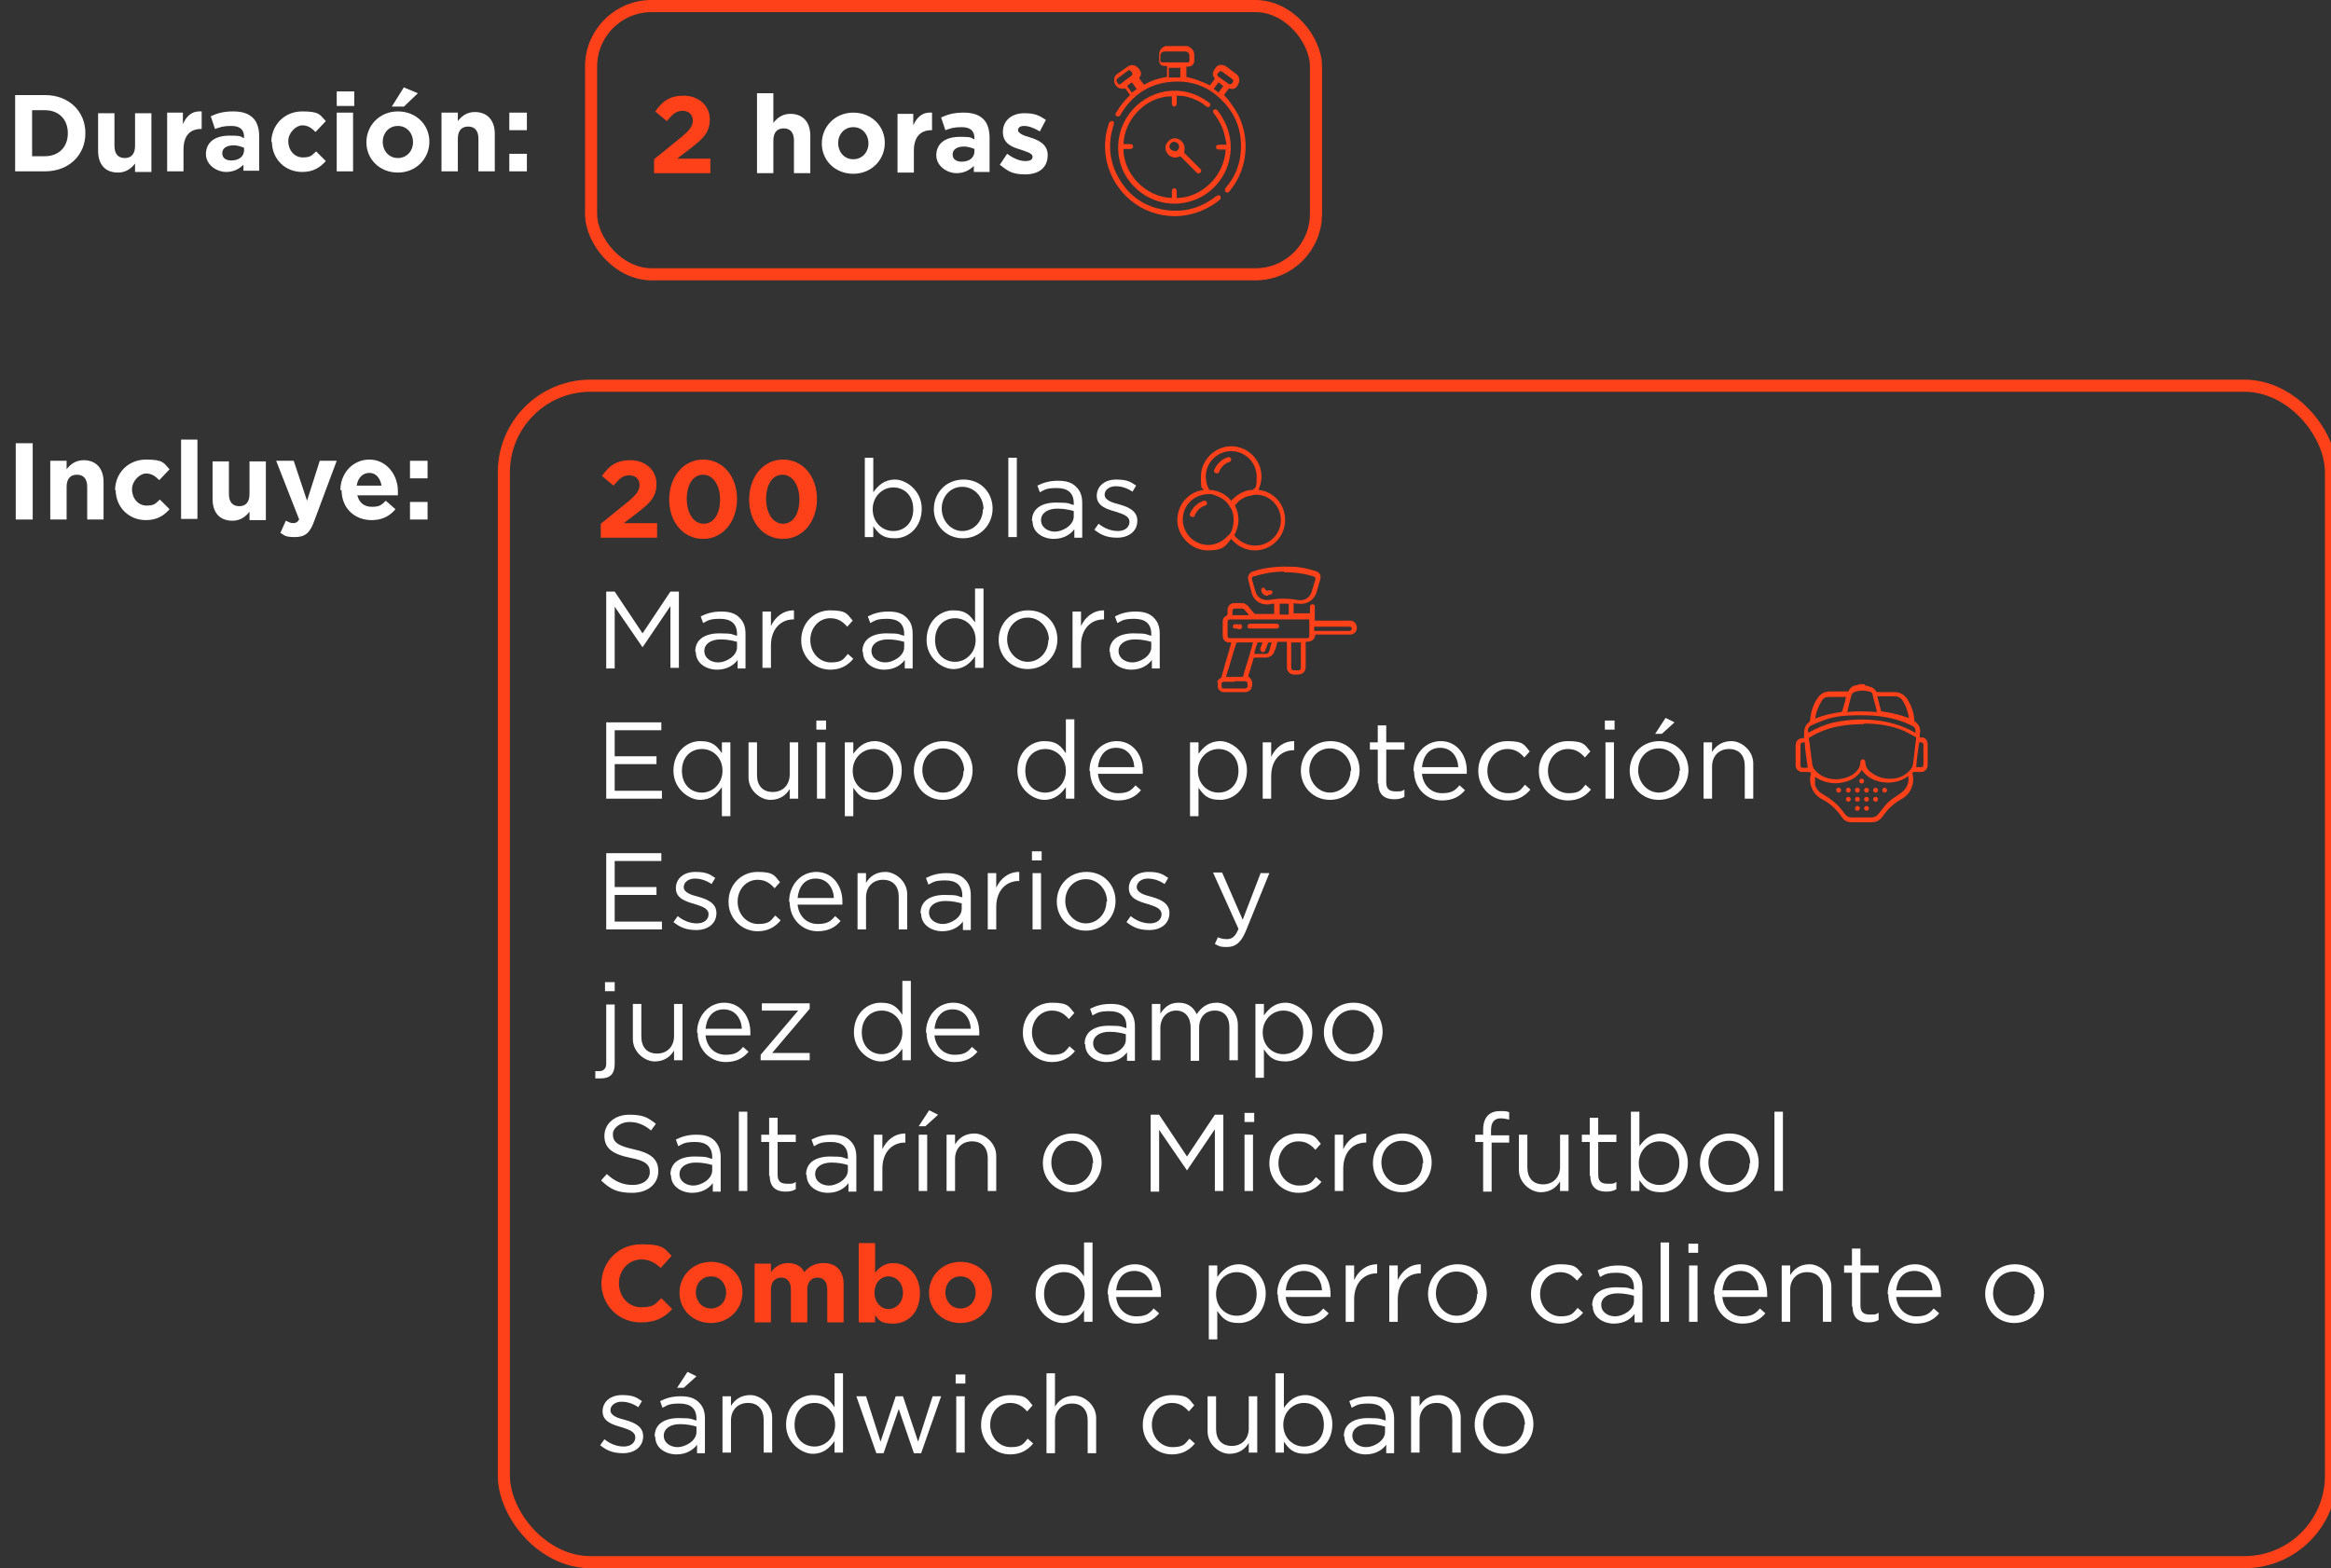 <svg xmlns="http://www.w3.org/2000/svg" id="Capa_1" viewBox="0 0 384.9 259"><rect x="0" y="0" width="384.9" height="259" fill="#333333" stroke="none"/><defs><style>      .st0 {        fill: #fe4119;      }      .st1 {        fill: #fff;      }      .st2 {        fill: none;        stroke: #fe4119;        stroke-miterlimit: 10;        stroke-width: 2px;      }    </style></defs><g><path class="st0" d="M99.2,86.5l4.2-3.4c1.6-1.3,2.2-2,2.2-3s-.7-1.6-1.7-1.6-1.6.5-2.6,1.7l-1.9-1.6c1.2-1.7,2.4-2.6,4.7-2.6s4.3,1.5,4.3,3.9h0c0,2.2-1.1,3.2-3.3,4.9l-2.1,1.6h5.5v2.4h-9.3v-2.2Z"></path><path class="st0" d="M110.5,82.5h0c0-3.7,2.3-6.6,5.6-6.6s5.6,2.8,5.6,6.5h0c0,3.7-2.3,6.6-5.6,6.6s-5.6-2.8-5.6-6.5ZM118.9,82.5h0c0-2.3-1.1-4.1-2.8-4.1s-2.7,1.7-2.7,4h0c0,2.3,1.1,4.1,2.8,4.1s2.7-1.7,2.7-4Z"></path><path class="st0" d="M123.7,82.5h0c0-3.7,2.3-6.6,5.6-6.6s5.6,2.8,5.6,6.5h0c0,3.7-2.3,6.6-5.6,6.6s-5.6-2.8-5.6-6.5ZM132,82.5h0c0-2.3-1.1-4.1-2.8-4.1s-2.7,1.7-2.7,4h0c0,2.3,1.1,4.1,2.8,4.1s2.7-1.7,2.7-4Z"></path><path class="st1" d="M144.2,86.9v1.8h-1.4v-13.1h1.4v5.7c.8-1.1,1.8-2.1,3.6-2.1s4.4,1.8,4.4,4.8h0c0,3.1-2.2,4.9-4.4,4.9s-2.8-.9-3.6-2ZM150.8,84.1h0c0-2.3-1.5-3.6-3.3-3.6s-3.4,1.5-3.4,3.6h0c0,2.2,1.6,3.6,3.4,3.6s3.3-1.3,3.3-3.6Z"></path><path class="st1" d="M154.2,84.1h0c0-2.7,2-4.9,4.9-4.9s4.8,2.2,4.8,4.8h0c0,2.7-2.1,4.9-4.9,4.9s-4.8-2.2-4.8-4.8ZM162.4,84.1h0c0-2-1.5-3.7-3.5-3.7s-3.4,1.6-3.4,3.6h0c0,2,1.5,3.7,3.4,3.7s3.4-1.6,3.4-3.6Z"></path><path class="st1" d="M166.5,75.6h1.4v13.1h-1.4v-13.1Z"></path><path class="st1" d="M170.4,86h0c0-2,1.6-3,4-3s2,.2,2.9.4v-.3c0-1.7-1-2.5-2.8-2.5s-2,.3-2.8.7l-.4-1.1c1-.5,2-.8,3.4-.8s2.3.3,3,1,1,1.5,1,2.7v5.7h-1.3v-1.4c-.6.8-1.7,1.6-3.4,1.6s-3.5-1-3.5-2.9ZM177.3,85.3v-.9c-.7-.2-1.6-.4-2.7-.4-1.7,0-2.7.8-2.7,1.9h0c0,1.2,1.1,1.9,2.3,1.9s3.1-1,3.1-2.5Z"></path><path class="st1" d="M180.7,87.5l.7-1c1,.8,2.1,1.2,3.2,1.2s1.9-.6,1.9-1.5h0c0-1-1.1-1.3-2.3-1.7-1.4-.4-3.1-.9-3.1-2.6h0c0-1.6,1.3-2.7,3.2-2.7s2.4.4,3.3,1l-.6,1c-.9-.6-1.8-.9-2.8-.9s-1.8.6-1.8,1.4h0c0,.9,1.2,1.3,2.4,1.6,1.4.4,3,1,3,2.7h0c0,1.8-1.5,2.8-3.3,2.8s-2.8-.5-3.9-1.4Z"></path><path class="st1" d="M100.1,97.7h1.4l4.6,6.9,4.6-6.9h1.4v12.6h-1.4v-10.2l-4.6,6.8h0l-4.6-6.7v10.2h-1.4v-12.6Z"></path><path class="st1" d="M114.8,107.6h0c0-2,1.6-3,4-3s2,.2,2.9.4v-.3c0-1.7-1-2.5-2.8-2.5s-2,.3-2.8.7l-.4-1.1c1-.5,2-.8,3.4-.8s2.3.3,3,1,1,1.5,1,2.7v5.7h-1.3v-1.4c-.6.8-1.7,1.6-3.4,1.6s-3.5-1-3.5-2.9ZM121.7,106.9v-.9c-.7-.2-1.6-.4-2.7-.4-1.7,0-2.7.8-2.7,1.9h0c0,1.2,1.1,1.9,2.3,1.9s3.1-1,3.1-2.5Z"></path><path class="st1" d="M125.9,101h1.4v2.4c.7-1.5,2-2.6,3.8-2.6v1.5h-.1c-2,0-3.7,1.5-3.7,4.3v3.7h-1.4v-9.3Z"></path><path class="st1" d="M132.3,105.7h0c0-2.7,2-4.9,4.8-4.9s2.8.7,3.7,1.7l-.9,1c-.7-.8-1.5-1.4-2.8-1.4-1.9,0-3.3,1.6-3.3,3.6h0c0,2.1,1.5,3.7,3.4,3.7s2.1-.6,2.8-1.4l.9.8c-.9,1.1-2.1,1.8-3.8,1.8-2.7,0-4.8-2.2-4.8-4.8Z"></path><path class="st1" d="M142.4,107.6h0c0-2,1.6-3,4-3s2,.2,2.9.4v-.3c0-1.7-1-2.5-2.8-2.5s-2,.3-2.8.7l-.4-1.1c1-.5,2-.8,3.4-.8s2.3.3,3,1,1,1.5,1,2.7v5.7h-1.3v-1.4c-.6.8-1.7,1.6-3.4,1.6s-3.5-1-3.5-2.9ZM149.3,106.9v-.9c-.7-.2-1.6-.4-2.7-.4-1.7,0-2.7.8-2.7,1.9h0c0,1.2,1.1,1.9,2.3,1.9s3.1-1,3.1-2.5Z"></path><path class="st1" d="M153,105.7h0c0-3.1,2.2-4.9,4.4-4.9s2.8.9,3.6,2v-5.6h1.4v13.1h-1.4v-1.9c-.8,1.1-1.8,2.1-3.6,2.1s-4.4-1.8-4.4-4.8ZM161.1,105.7h0c0-2.2-1.6-3.6-3.4-3.6s-3.3,1.3-3.3,3.6h0c0,2.3,1.5,3.6,3.3,3.6s3.4-1.5,3.4-3.6Z"></path><path class="st1" d="M164.9,105.7h0c0-2.7,2-4.9,4.9-4.9s4.8,2.2,4.8,4.8h0c0,2.7-2.1,4.9-4.9,4.9s-4.8-2.2-4.8-4.8ZM173.2,105.7h0c0-2-1.5-3.7-3.5-3.7s-3.4,1.6-3.4,3.6h0c0,2,1.5,3.7,3.4,3.7s3.4-1.6,3.4-3.6Z"></path><path class="st1" d="M177.1,101h1.4v2.4c.7-1.5,2-2.6,3.8-2.6v1.5h-.1c-2,0-3.7,1.5-3.7,4.3v3.7h-1.4v-9.3Z"></path><path class="st1" d="M183.2,107.6h0c0-2,1.6-3,4-3s2,.2,2.9.4v-.3c0-1.7-1-2.5-2.8-2.5s-2,.3-2.8.7l-.4-1.1c1-.5,2-.8,3.4-.8s2.3.3,3,1,1,1.5,1,2.7v5.7h-1.3v-1.4c-.6.8-1.7,1.6-3.4,1.6s-3.5-1-3.5-2.9ZM190.1,106.9v-.9c-.7-.2-1.6-.4-2.7-.4-1.7,0-2.7.8-2.7,1.9h0c0,1.2,1.1,1.9,2.3,1.9s3.1-1,3.1-2.5Z"></path><path class="st1" d="M100.1,119.3h9.1v1.3h-7.7v4.3h6.9v1.3h-6.9v4.4h7.8v1.3h-9.2v-12.6Z"></path><path class="st1" d="M119.2,130c-.8,1.1-1.8,2.1-3.6,2.1s-4.4-1.8-4.4-4.8h0c0-3.1,2.2-4.9,4.4-4.9s2.8.9,3.6,2v-1.8h1.4v12.2h-1.4v-4.8ZM119.3,127.3h0c0-2.2-1.6-3.6-3.4-3.6s-3.3,1.3-3.3,3.6h0c0,2.3,1.5,3.6,3.3,3.6s3.4-1.5,3.4-3.6Z"></path><path class="st1" d="M123.6,128.4v-5.8h1.4v5.4c0,1.7.9,2.8,2.6,2.8s2.8-1.2,2.8-2.9v-5.3h1.4v9.3h-1.4v-1.6c-.6,1-1.6,1.8-3.2,1.8s-3.6-1.5-3.6-3.7Z"></path><path class="st1" d="M134.8,119h1.6v1.5h-1.6v-1.5ZM134.9,122.6h1.4v9.3h-1.4v-9.3Z"></path><path class="st1" d="M139.5,122.6h1.4v1.9c.8-1.1,1.8-2.1,3.6-2.1s4.4,1.8,4.4,4.8h0c0,3.1-2.2,4.9-4.4,4.9s-2.8-.9-3.6-2v4.7h-1.4v-12.2ZM147.5,127.3h0c0-2.3-1.5-3.6-3.3-3.6s-3.4,1.5-3.4,3.6h0c0,2.2,1.6,3.6,3.4,3.6s3.3-1.3,3.3-3.6Z"></path><path class="st1" d="M150.9,127.3h0c0-2.7,2-4.9,4.9-4.9s4.8,2.2,4.8,4.8h0c0,2.7-2.1,4.9-4.9,4.9s-4.8-2.2-4.8-4.8ZM159.2,127.3h0c0-2-1.5-3.7-3.5-3.7s-3.4,1.6-3.4,3.6h0c0,2,1.5,3.7,3.4,3.7s3.4-1.6,3.4-3.6Z"></path><path class="st1" d="M168,127.3h0c0-3.1,2.2-4.9,4.4-4.9s2.8.9,3.6,2v-5.6h1.4v13.1h-1.4v-1.9c-.8,1.1-1.8,2.1-3.6,2.1s-4.4-1.8-4.4-4.8ZM176,127.3h0c0-2.2-1.6-3.6-3.4-3.6s-3.3,1.3-3.3,3.6h0c0,2.3,1.5,3.6,3.3,3.6s3.4-1.5,3.4-3.6Z"></path><path class="st1" d="M179.9,127.3h0c0-2.7,1.9-4.9,4.5-4.9s4.3,2.2,4.3,4.9,0,.3,0,.5h-7.4c.2,2,1.6,3.2,3.3,3.2s2.2-.5,2.9-1.3l.9.8c-.9,1.1-2.1,1.7-3.8,1.7-2.5,0-4.6-2-4.6-4.8ZM187.3,126.7c-.1-1.7-1.1-3.2-3-3.2s-2.8,1.4-3,3.2h6Z"></path><path class="st1" d="M196.5,122.6h1.4v1.9c.8-1.1,1.8-2.1,3.6-2.1s4.4,1.8,4.4,4.8h0c0,3.1-2.2,4.9-4.4,4.9s-2.8-.9-3.6-2v4.7h-1.4v-12.2ZM204.5,127.3h0c0-2.3-1.5-3.6-3.3-3.6s-3.4,1.5-3.4,3.6h0c0,2.2,1.6,3.6,3.4,3.6s3.3-1.3,3.3-3.6Z"></path><path class="st1" d="M208.5,122.6h1.4v2.4c.7-1.5,2-2.6,3.8-2.6v1.5h-.1c-2,0-3.7,1.5-3.7,4.3v3.7h-1.4v-9.3Z"></path><path class="st1" d="M214.8,127.3h0c0-2.7,2-4.9,4.9-4.9s4.8,2.2,4.8,4.8h0c0,2.7-2.1,4.9-4.9,4.9s-4.8-2.2-4.8-4.8ZM223.1,127.3h0c0-2-1.5-3.7-3.5-3.7s-3.4,1.6-3.4,3.6h0c0,2,1.5,3.7,3.4,3.7s3.4-1.6,3.4-3.6Z"></path><path class="st1" d="M227.5,129.4v-5.6h-1.3v-1.2h1.3v-2.8h1.4v2.8h3v1.2h-3v5.4c0,1.2.6,1.5,1.6,1.5s.9,0,1.4-.3v1.2c-.5.3-1,.4-1.7.4-1.5,0-2.6-.7-2.6-2.6Z"></path><path class="st1" d="M233.4,127.3h0c0-2.7,1.9-4.9,4.5-4.9s4.3,2.2,4.3,4.9,0,.3,0,.5h-7.4c.2,2,1.6,3.2,3.3,3.2s2.2-.5,2.9-1.3l.9.8c-.9,1.1-2.1,1.7-3.8,1.7-2.5,0-4.6-2-4.6-4.8ZM240.8,126.7c-.1-1.7-1.1-3.2-3-3.2s-2.8,1.4-3,3.2h6Z"></path><path class="st1" d="M244.1,127.3h0c0-2.7,2-4.9,4.8-4.9s2.8.7,3.7,1.7l-.9,1c-.7-.8-1.5-1.4-2.8-1.4-1.9,0-3.3,1.6-3.3,3.6h0c0,2.1,1.5,3.7,3.4,3.7s2.1-.6,2.8-1.4l.9.8c-.9,1.1-2.1,1.8-3.8,1.8-2.7,0-4.8-2.2-4.8-4.8Z"></path><path class="st1" d="M254.1,127.3h0c0-2.7,2-4.9,4.8-4.9s2.8.7,3.7,1.7l-.9,1c-.7-.8-1.5-1.4-2.8-1.4-1.9,0-3.3,1.6-3.3,3.6h0c0,2.1,1.5,3.7,3.4,3.7s2.1-.6,2.8-1.4l.9.8c-.9,1.1-2.1,1.8-3.8,1.8-2.7,0-4.8-2.2-4.8-4.8Z"></path><path class="st1" d="M265,119h1.6v1.5h-1.6v-1.5ZM265.1,122.6h1.4v9.3h-1.4v-9.3Z"></path><path class="st1" d="M269.1,127.3h0c0-2.7,2-4.9,4.9-4.9s4.8,2.2,4.8,4.8h0c0,2.7-2.1,4.9-4.9,4.9s-4.8-2.2-4.8-4.8ZM277.4,127.3h0c0-2-1.5-3.7-3.5-3.7s-3.4,1.6-3.4,3.6h0c0,2,1.5,3.7,3.4,3.7s3.4-1.6,3.4-3.6ZM275.1,118.6l1.4.7-2.1,1.9h-1.1l1.7-2.6Z"></path><path class="st1" d="M281.3,122.6h1.4v1.6c.6-1,1.6-1.8,3.2-1.8s3.6,1.5,3.6,3.7v5.8h-1.4v-5.4c0-1.7-.9-2.8-2.6-2.8s-2.8,1.2-2.8,2.9v5.3h-1.4v-9.3Z"></path><path class="st1" d="M100.1,140.9h9.1v1.3h-7.7v4.3h6.9v1.3h-6.9v4.4h7.8v1.3h-9.2v-12.6Z"></path><path class="st1" d="M111.2,152.3l.7-1c1,.8,2.1,1.2,3.2,1.2s1.9-.6,1.9-1.5h0c0-1-1.1-1.3-2.3-1.7-1.4-.4-3.1-.9-3.1-2.6h0c0-1.6,1.3-2.7,3.2-2.7s2.4.4,3.3,1l-.6,1c-.9-.6-1.8-.9-2.8-.9s-1.8.6-1.8,1.4h0c0,.9,1.2,1.3,2.4,1.6,1.4.4,3,1,3,2.7h0c0,1.8-1.5,2.8-3.3,2.8s-2.8-.5-3.9-1.4Z"></path><path class="st1" d="M120.3,148.9h0c0-2.7,2-4.9,4.8-4.9s2.8.7,3.7,1.7l-.9,1c-.7-.8-1.5-1.4-2.8-1.4-1.9,0-3.3,1.6-3.3,3.6h0c0,2.1,1.5,3.7,3.4,3.7s2.1-.6,2.8-1.4l.9.8c-.9,1.1-2.1,1.8-3.8,1.8-2.7,0-4.8-2.2-4.8-4.8Z"></path><path class="st1" d="M130.3,148.9h0c0-2.7,1.9-4.9,4.5-4.9s4.3,2.2,4.3,4.9,0,.3,0,.5h-7.4c.2,2,1.6,3.2,3.3,3.2s2.2-.5,2.9-1.3l.9.8c-.9,1.1-2.1,1.7-3.8,1.7-2.5,0-4.6-2-4.6-4.8ZM137.7,148.3c-.1-1.7-1.1-3.2-3-3.2s-2.8,1.4-3,3.2h6Z"></path><path class="st1" d="M141.6,144.2h1.4v1.6c.6-1,1.6-1.8,3.2-1.8s3.6,1.5,3.6,3.7v5.8h-1.4v-5.4c0-1.7-.9-2.8-2.6-2.8s-2.8,1.2-2.8,2.9v5.3h-1.4v-9.3Z"></path><path class="st1" d="M152,150.8h0c0-2,1.6-3,4-3s2,.2,2.9.4v-.3c0-1.7-1-2.5-2.8-2.5s-2,.3-2.8.7l-.4-1.1c1-.5,2-.8,3.4-.8s2.3.3,3,1,1,1.5,1,2.7v5.7h-1.3v-1.4c-.6.8-1.7,1.6-3.4,1.6s-3.5-1-3.5-2.9ZM158.8,150.1v-.9c-.7-.2-1.6-.4-2.7-.4-1.7,0-2.7.8-2.7,1.9h0c0,1.2,1.1,1.9,2.3,1.9s3.1-1,3.1-2.5Z"></path><path class="st1" d="M163.1,144.2h1.4v2.4c.7-1.5,2-2.6,3.8-2.6v1.5h-.1c-2,0-3.7,1.5-3.7,4.3v3.7h-1.4v-9.3Z"></path><path class="st1" d="M170.4,140.6h1.6v1.5h-1.6v-1.5ZM170.5,144.2h1.4v9.3h-1.4v-9.3Z"></path><path class="st1" d="M174.5,148.9h0c0-2.7,2-4.9,4.9-4.9s4.8,2.2,4.8,4.8h0c0,2.7-2.1,4.9-4.9,4.9s-4.8-2.2-4.8-4.8ZM182.8,148.9h0c0-2-1.5-3.7-3.5-3.7s-3.4,1.6-3.4,3.6h0c0,2,1.5,3.7,3.4,3.7s3.4-1.6,3.4-3.6Z"></path><path class="st1" d="M186,152.3l.7-1c1,.8,2.1,1.2,3.2,1.2s1.9-.6,1.9-1.5h0c0-1-1.1-1.3-2.3-1.7-1.4-.4-3.1-.9-3.1-2.6h0c0-1.6,1.3-2.7,3.2-2.7s2.4.4,3.3,1l-.6,1c-.9-.6-1.8-.9-2.8-.9s-1.8.6-1.8,1.4h0c0,.9,1.2,1.3,2.4,1.6,1.4.4,3,1,3,2.7h0c0,1.8-1.5,2.8-3.3,2.8s-2.8-.5-3.9-1.4Z"></path><path class="st1" d="M208.1,144.2h1.5l-3.9,9.6c-.8,1.9-1.7,2.6-3.1,2.6s-1.3-.2-2-.5l.5-1.1c.5.2.9.3,1.5.3.8,0,1.4-.4,1.9-1.7l-4.2-9.3h1.5l3.4,7.8,3-7.8Z"></path><path class="st1" d="M98.3,178v-1.1c.2,0,.5,0,.7,0,.6,0,1.1-.4,1.1-1.2v-9.8h1.4v9.8c0,1.7-.8,2.4-2.3,2.4s-.6,0-.9,0ZM99.9,162.2h1.6v1.5h-1.6v-1.5Z"></path><path class="st1" d="M104.5,171.6v-5.8h1.4v5.4c0,1.7.9,2.8,2.6,2.8s2.8-1.2,2.8-2.9v-5.3h1.4v9.3h-1.4v-1.6c-.6,1-1.6,1.8-3.2,1.8s-3.6-1.5-3.6-3.7Z"></path><path class="st1" d="M115.1,170.5h0c0-2.7,1.9-4.9,4.5-4.9s4.3,2.2,4.3,4.9,0,.3,0,.5h-7.4c.2,2,1.6,3.2,3.3,3.2s2.2-.5,2.9-1.3l.9.8c-.9,1.1-2.1,1.7-3.8,1.7-2.5,0-4.6-2-4.6-4.8ZM122.5,169.9c-.1-1.7-1.1-3.2-3-3.2s-2.8,1.4-3,3.2h6Z"></path><path class="st1" d="M125.6,174.2l6.2-7.3h-6v-1.2h7.9v.9l-6.2,7.3h6.2v1.2h-8.1v-.9Z"></path><path class="st1" d="M141,170.5h0c0-3.1,2.2-4.9,4.4-4.9s2.8.9,3.6,2v-5.6h1.4v13.1h-1.4v-1.9c-.8,1.1-1.8,2.1-3.6,2.1s-4.4-1.8-4.4-4.8ZM149,170.5h0c0-2.2-1.6-3.6-3.4-3.6s-3.3,1.3-3.3,3.6h0c0,2.3,1.5,3.6,3.3,3.6s3.4-1.5,3.4-3.6Z"></path><path class="st1" d="M152.9,170.5h0c0-2.7,1.9-4.9,4.5-4.9s4.3,2.2,4.3,4.9,0,.3,0,.5h-7.4c.2,2,1.6,3.2,3.3,3.2s2.2-.5,2.9-1.3l.9.8c-.9,1.1-2.1,1.7-3.8,1.7-2.5,0-4.6-2-4.6-4.8ZM160.3,169.9c-.1-1.7-1.1-3.2-3-3.2s-2.8,1.4-3,3.2h6Z"></path><path class="st1" d="M168.9,170.5h0c0-2.7,2-4.9,4.8-4.9s2.8.7,3.7,1.7l-.9,1c-.7-.8-1.5-1.4-2.8-1.4-1.9,0-3.3,1.6-3.3,3.6h0c0,2.1,1.5,3.7,3.4,3.7s2.1-.6,2.8-1.4l.9.8c-.9,1.1-2.1,1.8-3.8,1.8-2.7,0-4.8-2.2-4.8-4.8Z"></path><path class="st1" d="M179.1,172.4h0c0-2,1.6-3,4-3s2,.2,2.9.4v-.3c0-1.7-1-2.5-2.8-2.5s-2,.3-2.8.7l-.4-1.1c1-.5,2-.8,3.4-.8s2.3.3,3,1c.6.6,1,1.5,1,2.7v5.7h-1.3v-1.4c-.6.8-1.7,1.6-3.4,1.6s-3.5-1-3.5-2.9ZM185.9,171.7v-.9c-.7-.2-1.6-.4-2.7-.4-1.7,0-2.7.8-2.7,1.9h0c0,1.2,1.1,1.9,2.3,1.9s3.1-1,3.1-2.5Z"></path><path class="st1" d="M190.2,165.8h1.4v1.6c.6-.9,1.4-1.8,3-1.8s2.5.8,3,1.9c.7-1,1.6-1.9,3.3-1.9s3.5,1.4,3.5,3.7v5.8h-1.4v-5.4c0-1.8-.9-2.8-2.4-2.8s-2.6,1-2.6,2.9v5.4h-1.4v-5.5c0-1.7-.9-2.8-2.4-2.8s-2.6,1.2-2.6,2.9v5.3h-1.4v-9.3Z"></path><path class="st1" d="M207.3,165.8h1.4v1.9c.8-1.1,1.8-2.1,3.6-2.1s4.4,1.8,4.4,4.8h0c0,3.1-2.2,4.9-4.4,4.9s-2.8-.9-3.6-2v4.7h-1.4v-12.2ZM215.2,170.5h0c0-2.3-1.5-3.6-3.3-3.6s-3.4,1.5-3.4,3.6h0c0,2.2,1.6,3.6,3.4,3.6s3.3-1.3,3.3-3.6Z"></path><path class="st1" d="M218.6,170.5h0c0-2.7,2-4.9,4.9-4.9s4.8,2.2,4.8,4.8h0c0,2.7-2.1,4.9-4.9,4.9s-4.8-2.2-4.8-4.8ZM226.9,170.5h0c0-2-1.5-3.7-3.5-3.7s-3.4,1.6-3.4,3.6h0c0,2,1.5,3.7,3.4,3.7s3.4-1.6,3.4-3.6Z"></path><path class="st1" d="M99.3,194.9l.9-1c1.3,1.2,2.6,1.8,4.3,1.8s2.8-.9,2.8-2.1h0c0-1.2-.6-1.9-3.3-2.4-2.9-.6-4.2-1.6-4.2-3.6h0c0-2,1.7-3.5,4.1-3.5s3.1.5,4.4,1.5l-.8,1.1c-1.2-1-2.3-1.4-3.6-1.4s-2.7.9-2.7,2h0c0,1.2.6,1.9,3.4,2.5,2.8.6,4.1,1.6,4.1,3.6h0c0,2.2-1.8,3.6-4.3,3.6s-3.6-.6-5.1-2Z"></path><path class="st1" d="M110.7,194h0c0-2,1.6-3,4-3s2,.2,2.9.4v-.3c0-1.7-1-2.5-2.8-2.5s-2,.3-2.8.7l-.4-1.1c1-.5,2-.8,3.4-.8s2.3.3,3,1c.6.6,1,1.5,1,2.7v5.7h-1.3v-1.4c-.6.8-1.7,1.6-3.4,1.6s-3.5-1-3.5-2.9ZM117.6,193.3v-.9c-.7-.2-1.6-.4-2.7-.4-1.7,0-2.7.8-2.7,1.9h0c0,1.2,1.1,1.9,2.3,1.9s3.1-1,3.1-2.5Z"></path><path class="st1" d="M122,183.6h1.4v13.1h-1.4v-13.1Z"></path><path class="st1" d="M127,194.2v-5.6h-1.3v-1.2h1.3v-2.8h1.4v2.8h3v1.2h-3v5.4c0,1.2.6,1.5,1.6,1.5s.9,0,1.4-.3v1.2c-.5.3-1,.4-1.7.4-1.5,0-2.6-.7-2.6-2.6Z"></path><path class="st1" d="M133.1,194h0c0-2,1.6-3,4-3s2,.2,2.9.4v-.3c0-1.7-1-2.5-2.8-2.5s-2,.3-2.8.7l-.4-1.1c1-.5,2-.8,3.4-.8s2.3.3,3,1,1,1.5,1,2.7v5.7h-1.3v-1.4c-.6.8-1.7,1.6-3.4,1.6s-3.5-1-3.5-2.9ZM140,193.3v-.9c-.7-.2-1.6-.4-2.7-.4-1.7,0-2.7.8-2.7,1.9h0c0,1.2,1.1,1.9,2.3,1.9s3.1-1,3.1-2.5Z"></path><path class="st1" d="M144.3,187.4h1.4v2.4c.7-1.5,2-2.6,3.8-2.6v1.5h-.1c-2,0-3.7,1.5-3.7,4.3v3.7h-1.4v-9.3Z"></path><path class="st1" d="M151.7,187.4h1.4v9.3h-1.4v-9.3ZM153.5,183.4l1.4.7-2.1,1.9h-1.1l1.7-2.6Z"></path><path class="st1" d="M156.3,187.4h1.4v1.6c.6-1,1.6-1.8,3.2-1.8s3.6,1.5,3.6,3.7v5.8h-1.4v-5.4c0-1.7-.9-2.8-2.6-2.8s-2.8,1.2-2.8,2.9v5.3h-1.4v-9.3Z"></path><path class="st1" d="M172.2,192.1h0c0-2.7,2-4.9,4.9-4.9s4.8,2.2,4.8,4.8h0c0,2.7-2.1,4.9-4.9,4.9s-4.8-2.2-4.8-4.8ZM180.5,192.1h0c0-2-1.5-3.7-3.5-3.7s-3.4,1.6-3.4,3.6h0c0,2,1.5,3.7,3.4,3.7s3.4-1.6,3.4-3.6Z"></path><path class="st1" d="M190,184.1h1.4l4.6,6.9,4.6-6.9h1.4v12.6h-1.4v-10.2l-4.6,6.8h0l-4.6-6.7v10.2h-1.4v-12.6Z"></path><path class="st1" d="M205.5,183.8h1.6v1.5h-1.6v-1.5ZM205.5,187.4h1.4v9.3h-1.4v-9.3Z"></path><path class="st1" d="M209.6,192.1h0c0-2.7,2-4.9,4.8-4.9s2.8.7,3.7,1.7l-.9,1c-.7-.8-1.5-1.4-2.8-1.4-1.9,0-3.3,1.6-3.3,3.6h0c0,2.1,1.5,3.7,3.4,3.7s2.1-.6,2.8-1.4l.9.8c-.9,1.1-2.1,1.8-3.8,1.8-2.7,0-4.8-2.2-4.8-4.8Z"></path><path class="st1" d="M220.4,187.4h1.4v2.4c.7-1.5,2-2.6,3.8-2.6v1.5h-.1c-2,0-3.7,1.5-3.7,4.3v3.7h-1.4v-9.3Z"></path><path class="st1" d="M226.7,192.1h0c0-2.7,2-4.9,4.9-4.9s4.8,2.2,4.8,4.8h0c0,2.7-2.1,4.9-4.9,4.9s-4.8-2.2-4.8-4.8ZM235,192.1h0c0-2-1.5-3.7-3.5-3.7s-3.4,1.6-3.4,3.6h0c0,2,1.5,3.7,3.4,3.7s3.4-1.6,3.4-3.6Z"></path><path class="st1" d="M244.9,188.6h-1.3v-1.2h1.3v-.8c0-1.1.3-1.9.8-2.4.5-.5,1.2-.7,2-.7s1.1,0,1.5.2v1.2c-.5-.1-.9-.2-1.4-.2-1.1,0-1.6.7-1.6,2v.8h3v1.2h-2.9v8.1h-1.4v-8.1Z"></path><path class="st1" d="M250.8,193.2v-5.8h1.4v5.4c0,1.7.9,2.8,2.6,2.8s2.8-1.2,2.8-2.9v-5.3h1.4v9.3h-1.4v-1.6c-.6,1-1.6,1.8-3.2,1.8s-3.6-1.5-3.6-3.7Z"></path><path class="st1" d="M262.5,194.2v-5.6h-1.3v-1.2h1.3v-2.8h1.4v2.8h3v1.2h-3v5.4c0,1.2.6,1.5,1.6,1.5s.9,0,1.4-.3v1.2c-.5.3-1,.4-1.7.4-1.5,0-2.6-.7-2.6-2.6Z"></path><path class="st1" d="M270.7,194.9v1.8h-1.4v-13.1h1.4v5.7c.8-1.1,1.8-2.1,3.6-2.1s4.4,1.8,4.4,4.8h0c0,3.1-2.2,4.9-4.4,4.9s-2.8-.9-3.6-2ZM277.3,192.1h0c0-2.3-1.5-3.6-3.3-3.6s-3.4,1.5-3.4,3.6h0c0,2.2,1.6,3.6,3.4,3.6s3.3-1.3,3.3-3.6Z"></path><path class="st1" d="M280.7,192.1h0c0-2.7,2-4.9,4.9-4.9s4.8,2.2,4.8,4.8h0c0,2.7-2.1,4.9-4.9,4.9s-4.8-2.2-4.8-4.8ZM289,192.1h0c0-2-1.5-3.7-3.5-3.7s-3.4,1.6-3.4,3.6h0c0,2,1.5,3.7,3.4,3.7s3.4-1.6,3.4-3.6Z"></path><path class="st1" d="M293,183.6h1.4v13.1h-1.4v-13.1Z"></path><path class="st0" d="M99.3,212.1h0c0-3.6,2.7-6.6,6.6-6.6s3.8.8,5,1.9l-1.8,2c-1-.9-1.9-1.4-3.2-1.4-2.1,0-3.7,1.8-3.7,3.9h0c0,2.2,1.5,4,3.7,4s2.3-.6,3.3-1.5l1.8,1.8c-1.3,1.4-2.7,2.2-5.2,2.2-3.7,0-6.5-2.9-6.5-6.5Z"></path><path class="st0" d="M112.2,213.5h0c0-2.8,2.2-5.1,5.2-5.1s5.2,2.2,5.2,5h0c0,2.8-2.2,5.1-5.2,5.1s-5.2-2.2-5.2-5ZM119.9,213.5h0c0-1.5-1-2.7-2.5-2.7s-2.5,1.2-2.5,2.6h0c0,1.5,1,2.7,2.5,2.7s2.5-1.2,2.5-2.6Z"></path><path class="st0" d="M124.6,208.7h2.7v1.4c.6-.8,1.5-1.5,2.8-1.5s2.2.5,2.7,1.5c.8-1,1.9-1.5,3.2-1.5,2,0,3.3,1.2,3.3,3.5v6.3h-2.7v-5.4c0-1.3-.6-2-1.6-2s-1.7.7-1.7,2v5.4h-2.7v-5.4c0-1.3-.6-2-1.6-2s-1.7.7-1.7,2v5.4h-2.7v-9.7Z"></path><path class="st0" d="M144.5,217.1v1.3h-2.7v-13.1h2.7v4.9c.7-.9,1.6-1.6,3-1.6,2.2,0,4.4,1.8,4.4,5h0c0,3.3-2.1,5-4.4,5s-2.4-.7-3-1.4ZM149.1,213.5h0c0-1.6-1.1-2.7-2.4-2.7s-2.3,1.1-2.3,2.7h0c0,1.6,1.1,2.7,2.3,2.7s2.4-1,2.4-2.7Z"></path><path class="st0" d="M153.4,213.5h0c0-2.8,2.2-5.1,5.2-5.1s5.2,2.2,5.2,5h0c0,2.8-2.2,5.1-5.2,5.1s-5.2-2.2-5.2-5ZM161.1,213.5h0c0-1.5-1-2.7-2.5-2.7s-2.5,1.2-2.5,2.6h0c0,1.5,1,2.7,2.5,2.7s2.5-1.2,2.5-2.6Z"></path><path class="st1" d="M171,213.7h0c0-3.1,2.2-4.9,4.4-4.9s2.8.9,3.6,2v-5.6h1.4v13.1h-1.4v-1.9c-.8,1.1-1.8,2.1-3.6,2.1s-4.4-1.8-4.4-4.8ZM179.1,213.7h0c0-2.2-1.6-3.6-3.4-3.6s-3.3,1.3-3.3,3.6h0c0,2.3,1.5,3.6,3.3,3.6s3.4-1.5,3.4-3.6Z"></path><path class="st1" d="M182.9,213.7h0c0-2.7,1.9-4.9,4.5-4.9s4.3,2.2,4.3,4.9,0,.3,0,.5h-7.4c.2,2,1.6,3.2,3.3,3.2s2.2-.5,2.9-1.3l.9.8c-.9,1.1-2.1,1.7-3.8,1.7-2.5,0-4.6-2-4.6-4.8ZM190.3,213.1c-.1-1.7-1.1-3.2-3-3.2s-2.8,1.4-3,3.2h6Z"></path><path class="st1" d="M199.6,209h1.4v1.9c.8-1.1,1.8-2.1,3.6-2.1s4.4,1.8,4.4,4.8h0c0,3.1-2.2,4.9-4.4,4.9s-2.8-.9-3.6-2v4.7h-1.4v-12.2ZM207.5,213.7h0c0-2.3-1.5-3.6-3.3-3.6s-3.4,1.5-3.4,3.6h0c0,2.2,1.6,3.6,3.4,3.6s3.3-1.3,3.3-3.6Z"></path><path class="st1" d="M210.9,213.7h0c0-2.7,1.9-4.9,4.5-4.9s4.3,2.2,4.3,4.9,0,.3,0,.5h-7.4c.2,2,1.6,3.2,3.3,3.2s2.2-.5,2.9-1.3l.9.8c-.9,1.1-2.1,1.7-3.8,1.7-2.5,0-4.6-2-4.6-4.8ZM218.3,213.1c-.1-1.7-1.1-3.2-3-3.2s-2.8,1.4-3,3.2h6Z"></path><path class="st1" d="M222.2,209h1.4v2.4c.7-1.5,2-2.6,3.8-2.6v1.5h-.1c-2,0-3.7,1.5-3.7,4.3v3.7h-1.4v-9.3Z"></path><path class="st1" d="M229.4,209h1.4v2.4c.7-1.5,2-2.6,3.8-2.6v1.5h-.1c-2,0-3.7,1.5-3.7,4.3v3.7h-1.4v-9.3Z"></path><path class="st1" d="M235.8,213.7h0c0-2.7,2-4.9,4.9-4.9s4.8,2.2,4.8,4.8h0c0,2.7-2.1,4.9-4.9,4.9s-4.8-2.2-4.8-4.8ZM244,213.7h0c0-2-1.5-3.7-3.5-3.7s-3.4,1.6-3.4,3.6h0c0,2,1.5,3.7,3.4,3.7s3.4-1.6,3.4-3.6Z"></path><path class="st1" d="M252.8,213.7h0c0-2.7,2-4.9,4.8-4.9s2.8.7,3.7,1.7l-.9,1c-.7-.8-1.5-1.4-2.8-1.4-1.9,0-3.3,1.6-3.3,3.6h0c0,2.1,1.5,3.7,3.4,3.7s2.1-.6,2.8-1.4l.9.8c-.9,1.1-2.1,1.8-3.8,1.8-2.7,0-4.8-2.2-4.8-4.8Z"></path><path class="st1" d="M262.9,215.6h0c0-2,1.6-3,4-3s2,.2,2.9.4v-.3c0-1.7-1-2.5-2.8-2.5s-2,.3-2.8.7l-.4-1.1c1-.5,2-.8,3.4-.8s2.3.3,3,1,1,1.5,1,2.7v5.7h-1.3v-1.4c-.6.8-1.7,1.6-3.4,1.6s-3.5-1-3.5-2.9ZM269.8,214.9v-.9c-.7-.2-1.6-.4-2.7-.4-1.7,0-2.7.8-2.7,1.9h0c0,1.2,1.1,1.9,2.3,1.9s3.1-1,3.1-2.5Z"></path><path class="st1" d="M274.2,205.2h1.4v13.1h-1.4v-13.1Z"></path><path class="st1" d="M278.8,205.4h1.6v1.5h-1.6v-1.5ZM278.9,209h1.4v9.3h-1.4v-9.3Z"></path><path class="st1" d="M283,213.7h0c0-2.7,1.9-4.9,4.5-4.9s4.3,2.2,4.3,4.9,0,.3,0,.5h-7.4c.2,2,1.6,3.2,3.3,3.2s2.2-.5,2.9-1.3l.9.8c-.9,1.1-2.1,1.7-3.8,1.7-2.5,0-4.6-2-4.6-4.8ZM290.4,213.1c-.1-1.7-1.1-3.2-3-3.2s-2.8,1.4-3,3.2h6Z"></path><path class="st1" d="M294.2,209h1.4v1.6c.6-1,1.6-1.8,3.2-1.8s3.6,1.5,3.6,3.7v5.8h-1.4v-5.4c0-1.7-.9-2.8-2.6-2.8s-2.8,1.2-2.8,2.9v5.3h-1.4v-9.3Z"></path><path class="st1" d="M305.8,215.8v-5.6h-1.3v-1.2h1.3v-2.8h1.4v2.8h3v1.2h-3v5.4c0,1.2.6,1.5,1.6,1.5s.9,0,1.4-.3v1.2c-.5.3-1,.4-1.7.4-1.5,0-2.6-.7-2.6-2.6Z"></path><path class="st1" d="M311.7,213.7h0c0-2.7,1.9-4.9,4.5-4.9s4.3,2.2,4.3,4.9,0,.3,0,.5h-7.4c.2,2,1.6,3.2,3.3,3.2s2.2-.5,2.9-1.3l.9.8c-.9,1.1-2.1,1.7-3.8,1.7-2.5,0-4.6-2-4.6-4.8ZM319.1,213.1c-.1-1.7-1.1-3.2-3-3.2s-2.8,1.4-3,3.2h6Z"></path><path class="st1" d="M327.8,213.7h0c0-2.7,2-4.9,4.9-4.9s4.8,2.2,4.8,4.8h0c0,2.7-2.1,4.9-4.9,4.9s-4.8-2.2-4.8-4.8ZM336,213.7h0c0-2-1.5-3.7-3.5-3.7s-3.4,1.6-3.4,3.6h0c0,2,1.5,3.7,3.4,3.7s3.4-1.6,3.4-3.6Z"></path><path class="st1" d="M99.1,238.7l.7-1c1,.8,2.1,1.2,3.2,1.2s1.9-.6,1.9-1.5h0c0-1-1.1-1.3-2.3-1.7-1.4-.4-3.1-.9-3.1-2.6h0c0-1.6,1.3-2.7,3.2-2.7s2.4.4,3.3,1l-.6,1c-.9-.6-1.8-.9-2.8-.9s-1.8.6-1.8,1.4h0c0,.9,1.2,1.3,2.4,1.6,1.4.4,3,1,3,2.7h0c0,1.8-1.5,2.8-3.3,2.8s-2.8-.5-3.9-1.4Z"></path><path class="st1" d="M108.1,237.2h0c0-2,1.6-3,4-3s2,.2,2.9.4v-.3c0-1.7-1-2.5-2.8-2.5s-2,.3-2.8.7l-.4-1.1c1-.5,2-.8,3.4-.8s2.3.3,3,1,1,1.5,1,2.7v5.7h-1.3v-1.4c-.6.8-1.7,1.6-3.4,1.6s-3.5-1-3.5-2.9ZM115,236.5v-.9c-.7-.2-1.6-.4-2.7-.4-1.7,0-2.7.8-2.7,1.9h0c0,1.2,1.1,1.9,2.3,1.9s3.1-1,3.1-2.5ZM113.6,226.6l1.4.7-2.1,1.9h-1.1l1.7-2.6Z"></path><path class="st1" d="M119.3,230.6h1.4v1.6c.6-1,1.6-1.8,3.2-1.8s3.6,1.5,3.6,3.7v5.8h-1.4v-5.4c0-1.7-.9-2.8-2.6-2.8s-2.8,1.2-2.8,2.9v5.3h-1.4v-9.3Z"></path><path class="st1" d="M129.8,235.3h0c0-3.1,2.2-4.9,4.4-4.9s2.8.9,3.6,2v-5.6h1.4v13.1h-1.4v-1.9c-.8,1.1-1.8,2.1-3.6,2.1s-4.4-1.8-4.4-4.8ZM137.9,235.3h0c0-2.2-1.6-3.6-3.4-3.6s-3.3,1.3-3.3,3.6h0c0,2.3,1.5,3.6,3.3,3.6s3.4-1.5,3.4-3.6Z"></path><path class="st1" d="M141.5,230.6h1.5l2.4,7.5,2.5-7.5h1.2l2.5,7.5,2.4-7.5h1.4l-3.3,9.4h-1.2l-2.5-7.3-2.5,7.3h-1.2l-3.3-9.4Z"></path><path class="st1" d="M157.8,227h1.6v1.5h-1.6v-1.5ZM157.9,230.6h1.4v9.3h-1.4v-9.3Z"></path><path class="st1" d="M162,235.3h0c0-2.7,2-4.9,4.8-4.9s2.8.7,3.7,1.7l-.9,1c-.7-.8-1.5-1.4-2.8-1.4-1.9,0-3.3,1.6-3.3,3.6h0c0,2.1,1.5,3.7,3.4,3.7s2.1-.6,2.8-1.4l.9.8c-.9,1.1-2.1,1.8-3.8,1.8-2.7,0-4.8-2.2-4.8-4.8Z"></path><path class="st1" d="M172.8,226.8h1.4v5.5c.6-1,1.6-1.8,3.2-1.8s3.6,1.5,3.6,3.7v5.8h-1.4v-5.4c0-1.7-.9-2.8-2.6-2.8s-2.8,1.2-2.8,2.9v5.3h-1.4v-13.1Z"></path><path class="st1" d="M188.7,235.3h0c0-2.7,2-4.9,4.8-4.9s2.8.7,3.7,1.7l-.9,1c-.7-.8-1.5-1.4-2.8-1.4-1.9,0-3.3,1.6-3.3,3.6h0c0,2.1,1.5,3.7,3.4,3.7s2.1-.6,2.8-1.4l.9.8c-.9,1.1-2.1,1.8-3.8,1.8-2.7,0-4.8-2.2-4.8-4.8Z"></path><path class="st1" d="M199.4,236.4v-5.8h1.4v5.4c0,1.7.9,2.8,2.6,2.8s2.8-1.2,2.8-2.9v-5.3h1.4v9.3h-1.4v-1.6c-.6,1-1.6,1.8-3.2,1.8s-3.6-1.5-3.6-3.7Z"></path><path class="st1" d="M212,238.1v1.8h-1.4v-13.1h1.4v5.7c.8-1.1,1.8-2.1,3.6-2.1s4.4,1.8,4.4,4.8h0c0,3.1-2.2,4.9-4.4,4.9s-2.8-.9-3.6-2ZM218.6,235.3h0c0-2.3-1.5-3.6-3.3-3.6s-3.4,1.5-3.4,3.6h0c0,2.2,1.6,3.6,3.4,3.6s3.3-1.3,3.3-3.6Z"></path><path class="st1" d="M221.9,237.2h0c0-2,1.6-3,4-3s2,.2,2.9.4v-.3c0-1.7-1-2.5-2.8-2.5s-2,.3-2.8.7l-.4-1.1c1-.5,2-.8,3.4-.8s2.3.3,3,1c.6.6,1,1.5,1,2.7v5.7h-1.3v-1.4c-.6.8-1.7,1.6-3.4,1.6s-3.5-1-3.5-2.9ZM228.7,236.5v-.9c-.7-.2-1.6-.4-2.7-.4-1.7,0-2.7.8-2.7,1.9h0c0,1.2,1.1,1.9,2.3,1.9s3.1-1,3.1-2.5Z"></path><path class="st1" d="M233,230.6h1.4v1.6c.6-1,1.6-1.8,3.2-1.8s3.6,1.5,3.6,3.7v5.8h-1.4v-5.4c0-1.7-.9-2.8-2.6-2.8s-2.8,1.2-2.8,2.9v5.3h-1.4v-9.3Z"></path><path class="st1" d="M243.5,235.3h0c0-2.7,2-4.9,4.9-4.9s4.8,2.2,4.8,4.8h0c0,2.7-2.1,4.9-4.9,4.9s-4.8-2.2-4.8-4.8ZM251.8,235.3h0c0-2-1.5-3.7-3.5-3.7s-3.4,1.6-3.4,3.6h0c0,2,1.5,3.7,3.4,3.7s3.4-1.6,3.4-3.6Z"></path></g><g><path class="st1" d="M2.6,73.2h2.8v12.6h-2.8v-12.6Z"></path><path class="st1" d="M8.3,76.1h2.7v1.4c.6-.8,1.5-1.5,2.8-1.5,2.1,0,3.3,1.4,3.3,3.6v6.2h-2.7v-5.4c0-1.3-.6-2-1.7-2s-1.7.7-1.7,2v5.4h-2.7v-9.7Z"></path><path class="st1" d="M19,81h0c0-2.8,2.1-5.1,5.1-5.1s2.9.6,3.9,1.6l-1.7,1.8c-.6-.6-1.2-1.1-2.2-1.1s-2.3,1.2-2.3,2.6h0c0,1.5,1,2.7,2.4,2.7s1.5-.4,2.2-1l1.6,1.6c-.9,1-2,1.8-3.9,1.8-2.9,0-5-2.2-5-5Z"></path><path class="st1" d="M29.9,72.6h2.7v13.1h-2.7v-13.1Z"></path><path class="st1" d="M35.1,82.4v-6.2h2.7v5.4c0,1.3.6,2,1.7,2s1.7-.7,1.7-2v-5.4h2.7v9.7h-2.7v-1.4c-.6.8-1.5,1.5-2.8,1.5-2.1,0-3.3-1.3-3.3-3.6Z"></path><path class="st1" d="M52.8,76.1h2.8l-3.7,9.9c-.7,2-1.5,2.7-3.2,2.7s-1.7-.3-2.4-.7l.9-2c.4.2.8.4,1.2.4s.7-.1,1-.6l-3.8-9.7h2.9l2.2,6.6,2.1-6.6Z"></path><path class="st1" d="M56.2,81h0c0-2.8,2-5.1,4.8-5.1s4.7,2.5,4.7,5.2,0,.5,0,.7h-6.7c.3,1.2,1.1,1.9,2.4,1.9s1.6-.3,2.3-1l1.6,1.4c-.9,1.1-2.2,1.8-3.9,1.8-2.9,0-5-2-5-5ZM63,80.2c-.2-1.2-.9-2.1-2-2.1s-1.9.8-2.1,2.1h4.1Z"></path><path class="st1" d="M67.7,76.1h2.9v2.9h-2.9v-2.9ZM67.7,82.9h2.9v2.9h-2.9v-2.9Z"></path></g><g><path class="st0" d="M307.9,113.2c.3,0,.5.1.8.2.5.1.9.4,1.1.8,0,.1.1.1.2.1.9,0,1.9,0,2.8,0,.9,0,1.6.4,2.1,1.1.7,1.1,1.1,2.2,1.2,3.5,0,0,0,.2,0,.2.8.5,1.1,1.3.9,2.2,0,.2,0,.3,0,.5.1,0,.3,0,.4,0,.5,0,.9.5.9,1.1,0,1.2,0,2.3,0,3.5,0,.6-.5,1.1-1.1,1.1-.4,0-.8,0-1.1,0-.3,0-.3,0-.3.3.4,1.6-.3,3.3-1.7,4.1-1.3.7-2.4,1.7-3.2,2.9-.5.7-1.1,1-1.9,1-1.1,0-2.2,0-3.3,0-.7,0-1.2-.3-1.6-.9-.9-1.3-2-2.3-3.4-3-1.4-.8-2.1-2.5-1.7-4,0-.3,0-.4-.3-.4-.4,0-.7,0-1.1,0-.6,0-1.1-.5-1.1-1.1,0-1.1,0-2.2,0-3.3,0-.7.5-1.2,1.2-1.2,0,0,.1,0,.2,0,0-.3,0-.5,0-.8,0-.8.2-1.4.9-1.9,0,0,.1-.2.1-.3.1-1.3.5-2.6,1.3-3.7.4-.6,1.1-1,1.9-1,1,0,1.9,0,2.9,0,.2,0,.2,0,.3-.2.2-.4.6-.7,1-.8.3,0,.5-.1.8-.2.3,0,.6,0,.8,0ZM307.6,119.6c-1.4,0-2.5.1-3.7.3-1.8.3-3.5.9-5.1,1.9-.1,0-.1.1-.1.3.2,1.2.3,2.5.5,3.7,0,.7.3,1.3.9,1.8,1.7,1.5,4.2,1.3,5.7.4.8-.5,1.4-1.2,1.4-2.2,0-.2.2-.4.4-.4.2,0,.4.2.4.4,0,.8.4,1.4,1,1.8.8.6,1.6.9,2.6,1,1.4.1,2.6-.2,3.6-1.2.4-.4.7-.9.7-1.4.2-1.3.3-2.7.5-4,0-.1,0-.2-.1-.3-.6-.3-1.3-.7-1.9-1-2.1-.9-4.4-1.2-6.5-1.2ZM307.4,127.2c-.8,1.3-2.1,1.9-3.6,2.1-1.5.2-2.9-.2-4.1-1,0,.5,0,.9,0,1.3.2.8.8,1.3,1.5,1.7,1.4.8,2.5,1.8,3.4,3.1.3.4.6.6,1.1.6,1.1,0,2.2,0,3.3,0,.5,0,.9-.2,1.2-.6.4-.5.7-.9,1.1-1.4.7-.8,1.5-1.3,2.4-1.9,1.1-.7,1.6-1.8,1.4-2.9,0,0-.2,0-.2.1-2.4,1.7-6.2,1-7.5-1.2ZM298.6,121c0,0,.1,0,.2-.1,1.3-.7,2.7-1.3,4.1-1.6,2.4-.5,4.8-.6,7.2-.3,2.2.3,4.2.9,6.1,2,0,0,0,0,.1,0,0-.5,0-.8-.5-1.1-.1,0-.3-.2-.4-.2-1.9-.9-3.8-1.3-5.9-1.5-1.6-.1-3.1-.1-4.7,0-1.5.1-2.9.4-4.3,1-.5.2-1,.4-1.4.6-.5.2-.7.8-.5,1.2ZM309.9,117.4s0,0,0,0c-.2-.9-.5-1.8-.7-2.7,0-.3-.3-.5-.6-.5-.7-.2-1.4-.2-2.1,0-.4.1-.7.3-.8.7-.2.6-.3,1.2-.5,1.9,0,.3-.1.5-.2.8,1.6-.2,3.3-.1,4.9,0ZM299.5,118.7c.1,0,.1,0,.2,0,1.4-.6,2.8-.9,4.3-1.1.1,0,.2-.1.2-.2.2-.6.3-1.1.5-1.7,0-.2,0-.4.2-.6-1,0-2,0-2.9,0-.5,0-1,.2-1.2.7-.3.4-.5.9-.7,1.4-.2.5-.3,1-.4,1.6ZM310,115.1s0,0,0,0c.2.8.4,1.5.6,2.3,0,0,.1.1.2.1,1.4.2,2.8.5,4.1,1,0,0,.2,0,.3.1,0,0,0,0,0-.1-.2-1.1-.5-2-1.1-2.9-.3-.4-.7-.6-1.2-.6-.4,0-.8,0-1.1,0-.6,0-1.2,0-1.8,0ZM316.4,126.7c.3,0,.6,0,.8,0,.2,0,.4-.1.4-.4,0-1.1,0-2.2,0-3.3,0-.2-.1-.4-.4-.4-.1,0-.2,0-.3,0-.2,1.4-.4,2.7-.5,4.1ZM298,122.6c-.1,0-.2,0-.3,0-.2,0-.4.2-.4.4,0,1.1,0,2.2,0,3.4,0,.2.1.4.3.4.3,0,.6,0,.9,0-.2-1.4-.4-2.7-.5-4.1Z"></path><path class="st0" d="M305.2,130.9c-.2,0-.4-.2-.4-.4,0-.2.2-.4.4-.4.2,0,.4.2.4.4,0,.2-.2.4-.4.4Z"></path><path class="st0" d="M307.1,132c0,.2-.2.4-.4.4-.2,0-.4-.2-.4-.4,0-.2.2-.4.4-.4.2,0,.4.2.4.4Z"></path><path class="st0" d="M304,130.5c0,.2-.2.4-.4.4-.2,0-.4-.2-.4-.4,0-.2.1-.4.4-.4.2,0,.4.2.4.4Z"></path><path class="st0" d="M309.7,130.9c-.2,0-.4-.2-.4-.4,0-.2.2-.4.4-.4.2,0,.4.2.4.4,0,.2-.2.4-.4.4Z"></path><path class="st0" d="M309.7,132.4c-.2,0-.4-.2-.4-.4,0-.2.2-.4.4-.4.2,0,.4.2.4.4,0,.2-.2.4-.4.4Z"></path><path class="st0" d="M308.6,133.5c0,.2-.2.4-.4.4-.2,0-.4-.2-.4-.4,0-.2.2-.4.4-.4.2,0,.4.2.4.4Z"></path><path class="st0" d="M311.2,130.9c-.2,0-.4-.2-.4-.4,0-.2.2-.4.4-.4.2,0,.4.2.4.4,0,.2-.2.4-.4.4Z"></path><path class="st0" d="M305.2,132.4c-.2,0-.4-.2-.4-.4,0-.2.2-.4.4-.4.2,0,.4.2.4.4,0,.2-.2.4-.4.4Z"></path><path class="st0" d="M308.6,132c0,.2-.2.4-.4.4-.2,0-.4-.2-.4-.4,0-.2.2-.4.4-.4.2,0,.4.2.4.4Z"></path><path class="st0" d="M307.4,129.4c-.2,0-.4-.2-.4-.4,0-.2.2-.4.4-.4.2,0,.4.2.4.4,0,.2-.2.4-.4.4Z"></path><path class="st0" d="M306.7,133.1c.2,0,.4.2.4.4,0,.2-.2.4-.4.4-.2,0-.4-.1-.4-.4,0-.2.2-.4.4-.4Z"></path><path class="st0" d="M307.1,130.5c0,.2-.2.4-.4.4-.2,0-.4-.2-.4-.4,0-.2.1-.4.4-.4.2,0,.4.2.4.4Z"></path><path class="st0" d="M308.2,130.9c-.2,0-.4-.2-.4-.4,0-.2.2-.4.4-.4.2,0,.4.2.4.4,0,.2-.2.4-.4.4Z"></path></g><g><path class="st0" d="M200.9,112.8c.1-.4.4-.7.8-.9,0,0,0,0,0-.1.5-1.9,1.1-3.7,1.6-5.6,0,0,0,0,0-.1-.1,0-.3,0-.4,0-.6,0-1-.5-1-1.1,0-.8,0-1.6,0-2.4,0-.4.2-.7.6-.9.1,0,.2-.2.2-.3,0-.2,0-.5,0-.7,0-.6.5-1.1,1.1-1.1.4,0,.9,0,1.3,0,.4,0,.6.2.9.4.4.4.7.9,1.1,1.3,0,0,.2.1.2.1,1,0,2,0,3,0,0,0,0,0,.1,0v-1.7c-.3,0-.5,0-.7.1-1.4.2-2.6-.5-3-1.8-.2-.8-.4-1.5-.6-2.3-.1-.5.2-1.1.7-1.3,2.1-.7,4.3-.9,6.5-.8,1.3,0,2.6.3,3.9.7.7.2,1,.7.8,1.4-.2.7-.4,1.4-.6,2.1-.4,1.3-1.6,2.1-3,1.9-.3,0-.5,0-.8-.1v1.7h2.7c0-.4,0-.7,0-1.1,0-.2.2-.4.4-.4.2,0,.4.1.4.3,0,0,0,.2,0,.2,0,.6,0,1.2,0,1.9,0,0,0,.2,0,.3.1,0,.2,0,.3,0,1.8,0,3.6,0,5.5,0,.8,0,1.3.7,1.1,1.5-.1.5-.6.8-1.1.8-1.8,0-3.6,0-5.4,0,0,0-.2,0-.3,0-.1.9-.7,1.2-1.6,1.2,0,.1,0,.2,0,.3,0,1.3,0,2.6,0,3.8,0,.8-.5,1.3-1.3,1.3-.2,0-.4,0-.6,0-.7,0-1.2-.5-1.2-1.2,0-1.3,0-2.6,0-3.9,0,0,0-.2,0-.3-.5,0-1,0-1.5,0,0,0-.1,0-.1.1-.1.4-.2.9-.4,1.3-.2.8-.8,1.2-1.6,1.2-.6,0-1.2,0-1.7,0-.1,0-.2,0-.2.1-.3,1-.6,2-.9,3,.1.1.3.2.4.4.4.4.3,1.4,0,1.8-.2.2-.5.4-.8.4-1.2,0-2.4,0-3.6,0-.5,0-.8-.3-1-.7,0,0,0-.1,0-.2,0-.3,0-.6,0-.9ZM212,94.4c-1.7,0-3.3.3-5,.8-.2,0-.3.2-.3.4.2.7.4,1.4.6,2.1.3,1,1.2,1.5,2.2,1.4,1.6-.3,3.2-.3,4.8,0,1.1.2,2-.4,2.3-1.4.2-.7.4-1.4.6-2,0-.3,0-.4-.3-.5-1.6-.5-3.2-.7-4.9-.7ZM216.2,102.3c0,0-.1,0-.2,0-4.3,0-8.5,0-12.8,0-.4,0-.5.1-.5.5,0,.7,0,1.4,0,2.1,0,.4.1.5.5.5,4.2,0,8.3,0,12.5,0,.4,0,.5-.1.5-.5,0-.8,0-1.6,0-2.4,0,0,0-.1,0-.2ZM202.5,111.8c0,0,.1,0,.2,0,.8,0,1.5,0,2.3,0,.2,0,.2,0,.3-.2.4-1.5.9-2.9,1.3-4.4.1-.4.2-.7.3-1.1h-.3c-.7,0-1.5,0-2.2,0-.2,0-.2,0-.3.2-.4,1.3-.8,2.6-1.2,4-.2.5-.3,1-.5,1.6ZM213.2,106.1c0,1.4,0,2.8,0,4.2,0,.2.2.4.4.4.2,0,.4,0,.7,0,.4,0,.5-.1.5-.5,0-1.3,0-2.6,0-3.9,0,0,0-.1,0-.2h-1.5ZM217,104.2c0,0,.1,0,.2,0,1.8,0,3.7,0,5.5,0,0,0,.1,0,.2,0,.1,0,.3-.2.3-.3,0-.1,0-.3-.2-.4,0,0-.2,0-.3,0-1.8,0-3.7,0-5.5,0,0,0-.1,0-.2,0v.7ZM203.8,112.6c-.6,0-1.1,0-1.7,0-.2,0-.4.1-.4.3,0,.4,0,.7.2.8,0,0,.1,0,.2,0,1.2,0,2.3,0,3.5,0,.2,0,.4-.1.4-.4,0,0,0-.2,0-.3,0-.3-.1-.5-.5-.5-.5,0-1.1,0-1.6,0ZM210,106.1c-.1,0-.2,0-.3,0-.2,0-.3,0-.4.3-.1.3-.2.6-.4,1,0,0,0,.1-.1.2-.1.1-.3.2-.5,0-.2-.1-.2-.3-.2-.5.1-.3.3-.7.4-1-.3,0-.6,0-.8,0,0,0-.1,0-.1.1-.2.6-.4,1.2-.5,1.8.6,0,1.3,0,1.9,0,.3,0,.5-.2.6-.5.1-.4.2-.9.4-1.4ZM212.8,99.7h-1.5v1.8h1.5v-1.8ZM206.2,101.5s0,0,0,0c-.3-.3-.5-.6-.8-.9,0,0-.2-.1-.3-.1-.4,0-.8,0-1.2,0-.2,0-.3.1-.4.3,0,.3,0,.6,0,.8h2.6Z"></path><path class="st0" d="M209.4,98.4c-.5,0-.9-.2-1.1-.7-.1-.2,0-.5.1-.6.2-.1.4,0,.5.2.2.3.3.3.6.2.3,0,.5,0,.6.2,0,.2,0,.4-.3.5-.2,0-.3,0-.4.1Z"></path><path class="st0" d="M208.5,103c.7,0,1.5,0,2.2,0,.3,0,.5.1.5.4,0,.2-.1.3-.3.4,0,0-.2,0-.2,0-1.4,0-2.8,0-4.2,0,0,0,0,0-.1,0-.3,0-.4-.1-.4-.4,0-.2.2-.4.5-.4.7,0,1.5,0,2.2,0Z"></path><path class="st0" d="M204.3,103.8c-.1,0-.3,0-.4,0-.2,0-.3-.1-.3-.3,0-.2,0-.4.3-.4.3,0,.6,0,.9,0,.2,0,.3.2.3.4,0,.2-.1.3-.3.4-.1,0-.3,0-.4,0Z"></path></g><g><path class="st0" d="M207.8,80.9c.3-.7.5-1.4.5-2.2,0-2.8-2.3-5-5-5s-5,2.3-5,5,.2,1.6.5,2.2c-2.5.3-4.4,2.4-4.4,5s2.3,5,5,5,2.9-.7,3.9-1.9c.9,1.1,2.3,1.9,3.9,1.9,2.8,0,5-2.3,5-5s-1.9-4.7-4.4-5ZM203.3,74.5c2.3,0,4.2,1.9,4.2,4.2s-.2,1.6-.6,2.2c-1.4,0-2.7.8-3.6,1.8-.9-1.1-2.1-1.7-3.6-1.8-.4-.6-.6-1.4-.6-2.2,0-2.3,1.9-4.2,4.2-4.2ZM202.9,88.3c-.8,1-2,1.7-3.4,1.7-2.3,0-4.2-1.9-4.2-4.2s1.8-4.1,4.1-4.2c0,0,0,0,.1,0,.4,0,.8,0,1.1.2.6.2,1.2.5,1.7.9.2.2.4.4.6.7,0,0,.1.2.2.3.1.2.2.4.3.5.2.5.3,1.1.3,1.7s-.1,1.1-.3,1.7c-.1.3-.3.6-.5.8ZM207.2,90.1c-1.4,0-2.6-.7-3.4-1.7.4-.7.7-1.6.7-2.5s-.2-1.6-.5-2.2c0,0,0-.2-.1-.2.2-.2.4-.5.6-.7.5-.4,1-.7,1.7-.9.4,0,.7-.2,1.1-.2s0,0,.1,0c2.3,0,4.1,1.9,4.1,4.2s-1.9,4.2-4.2,4.2Z"></path><path class="st0" d="M200.8,78.1s0,0-.1,0c-.2,0-.3-.3-.2-.5,0,0,.6-1.6,2.3-2.1.2,0,.4,0,.5.3,0,.2,0,.4-.3.5-1.2.3-1.7,1.6-1.7,1.6,0,.2-.2.3-.4.3Z"></path><path class="st0" d="M196.8,85.3s0,0-.1,0c-.2,0-.3-.3-.2-.5,0,0,.6-1.6,2.3-2.1.2,0,.4,0,.5.3,0,.2,0,.4-.3.5-1.2.3-1.7,1.6-1.7,1.6,0,.2-.2.3-.4.3Z"></path></g><g><path class="st1" d="M2.5,15.7h4.9c4,0,6.7,2.7,6.7,6.3h0c0,3.6-2.7,6.3-6.7,6.3H2.5v-12.6ZM5.3,18.2v7.6h2.1c2.3,0,3.8-1.5,3.8-3.8h0c0-2.3-1.5-3.8-3.8-3.8h-2.1Z"></path><path class="st1" d="M16.2,24.9v-6.2h2.7v5.4c0,1.3.6,2,1.7,2s1.7-.7,1.7-2v-5.4h2.7v9.7h-2.7v-1.4c-.6.8-1.5,1.5-2.8,1.5-2.1,0-3.3-1.3-3.3-3.6Z"></path><path class="st1" d="M27.5,18.6h2.7v1.9c.6-1.3,1.4-2.2,3.1-2.1v2.9h-.1c-1.8,0-2.9,1.1-2.9,3.4v3.6h-2.7v-9.7Z"></path><path class="st1" d="M34,25.5h0c0-2.1,1.6-3.1,3.9-3.1s1.7.2,2.4.4v-.2c0-1.2-.7-1.8-2.1-1.8s-1.8.2-2.7.5l-.7-2.1c1.1-.5,2.1-.8,3.7-.8s2.6.4,3.3,1.1,1,1.8,1,3.1v5.6h-2.6v-1c-.7.7-1.6,1.2-2.9,1.2s-3.3-1-3.3-3ZM40.3,24.9v-.5c-.5-.2-1.1-.4-1.7-.4-1.2,0-1.9.5-1.9,1.3h0c0,.8.6,1.2,1.5,1.2,1.3,0,2.1-.7,2.1-1.7Z"></path><path class="st1" d="M44.8,23.5h0c0-2.8,2.1-5.1,5.1-5.1s2.9.6,3.9,1.6l-1.7,1.8c-.6-.6-1.2-1.1-2.2-1.1s-2.3,1.2-2.3,2.6h0c0,1.5,1,2.7,2.4,2.7s1.5-.4,2.2-1l1.6,1.6c-.9,1-2,1.8-3.9,1.8-2.9,0-5-2.2-5-5Z"></path><path class="st1" d="M55.6,15.1h2.9v2.4h-2.9v-2.4ZM55.6,18.6h2.7v9.7h-2.7v-9.7Z"></path><path class="st1" d="M60.5,23.5h0c0-2.8,2.2-5.1,5.2-5.1s5.2,2.2,5.2,5h0c0,2.8-2.2,5.1-5.2,5.1s-5.2-2.2-5.2-5ZM68.2,23.5h0c0-1.5-1-2.7-2.5-2.7s-2.5,1.2-2.5,2.6h0c0,1.5,1,2.7,2.5,2.7s2.5-1.2,2.5-2.6ZM66.6,14.4l2.4,1-2.3,2.2h-2l2-3.2Z"></path><path class="st1" d="M72.9,18.6h2.7v1.4c.6-.8,1.5-1.5,2.8-1.5,2.1,0,3.3,1.4,3.3,3.6v6.2h-2.7v-5.4c0-1.3-.6-2-1.7-2s-1.7.7-1.7,2v5.4h-2.7v-9.7Z"></path><path class="st1" d="M84.1,18.6h2.9v2.9h-2.9v-2.9ZM84.1,25.4h2.9v2.9h-2.9v-2.9Z"></path></g><g><path class="st0" d="M196,7.7c0,0,.1,0,.2,0,.6.2,1,.7,1,1.4,0,.3,0,.6,0,.9,0,.6-.4,1-1,1,0,0-.2,0-.3,0v1.7c.7.2,1.3.3,2,.6.6.2,1.2.5,1.9.8.2-.3.5-.7.8-1.1-.6-.8-.3-1.2.2-1.9.4-.5,1.1-.5,1.7-.1.5.4,1.1.8,1.6,1.2.6.4.7,1.2.3,1.8,0,0,0,0,0,.1-.5.6-.7.7-1.5.5-.3.4-.5.7-.8,1.1.5.5.9,1,1.3,1.6,3.2,4.2,3,10.3-.4,14.3-.2.2-.4.3-.6.1-.2-.2-.2-.4,0-.7,1.3-1.5,2.1-3.2,2.4-5.2.5-3.8-.6-7-3.4-9.6-1.7-1.6-3.7-2.5-6-2.7-4.5-.3-8,1.5-10.3,5.3,0,0,0,.1-.1.2-.1.2-.4.3-.6.2-.2-.1-.3-.4-.1-.6.3-.5.7-1.1,1.1-1.6.4-.5.8-.9,1.2-1.3-.3-.4-.5-.7-.8-1.1-1,.3-2-.5-1.8-1.6,0-.3.2-.6.5-.8.6-.4,1.1-.8,1.7-1.2.6-.4,1.3-.3,1.7.2,0,0,.1.1.2.2.4.6.4.9,0,1.5.3.4.5.7.8,1.1,1.2-.7,2.5-1.1,3.8-1.3v-1.8c-.2,0-.3,0-.4,0-.6,0-.9-.4-.9-1,0-.3,0-.6,0-.8,0-.8.4-1.3,1.1-1.5,0,0,0,0,0,0,1.3,0,2.6,0,3.9,0ZM194,10.3c.7,0,1.4,0,2.1,0,.2,0,.3,0,.3-.3,0-.3,0-.5,0-.8,0-.4-.3-.7-.7-.7-1.1,0-2.2,0-3.4,0-.4,0-.7.3-.7.7,0,.3,0,.5,0,.8,0,.2,0,.3.3.3.7,0,1.4,0,2.1,0ZM193,12.8h1.9v-1.6h-1.9v1.6ZM201.7,11.7c-.3,0-.4.2-.6.4-.2.2-.1.3,0,.5.6.4,1.1.8,1.7,1.2q.4.3.7-.1c.2-.3.2-.5-.1-.7-.5-.4-1-.7-1.5-1.1,0,0-.2-.1-.3-.1ZM184.3,13.3c.1.2.2.3.3.5.1.2.3.2.5,0,.5-.4,1.1-.8,1.6-1.2q.5-.3.1-.8c-.2-.2-.4-.3-.6-.1-.5.4-1.1.8-1.6,1.2-.1,0-.2.2-.3.4ZM201.2,13.6c-.3.4-.5.7-.8,1.1.3.2.6.4.8.6.3-.4.5-.7.8-1.1-.3-.2-.5-.4-.8-.6ZM187.7,14.7c-.3-.4-.5-.7-.8-1.1-.3.2-.6.4-.8.6.3.4.5.7.8,1.1.3-.2.5-.4.8-.6Z"></path><path class="st0" d="M185.5,23.8c.4,0,.8,0,1.1,0,.3,0,.5.1.5.4,0,.3-.2.4-.5.4-.4,0-.7,0-1.1,0,0,3.9,3.4,7.9,8,8.1,0-.3,0-.7,0-1,0-.4.1-.6.4-.6.3,0,.4.2.4.6,0,.3,0,.7,0,1,3.8,0,7.8-3.3,8.1-8-.3,0-.7,0-1,0-.4,0-.6-.1-.6-.4,0-.3.2-.4.6-.4.3,0,.7,0,1.1,0,0-.6-.2-1.1-.3-1.6-.3-1.3-.9-2.4-1.7-3.5,0,0-.2-.2-.2-.3,0-.2,0-.3.2-.4.2-.1.4,0,.5.1.4.5.8,1.1,1.1,1.7,3,5.6-.3,12.5-6.6,13.6-5.2.9-10.2-2.8-10.8-8-.6-5,2.8-9.5,7.7-10.4,2.6-.4,5,.2,7.2,1.8.3.2.3.4.2.6-.1.2-.4.3-.7,0-.7-.6-1.5-1-2.4-1.3-.8-.3-1.5-.4-2.4-.4,0,.3,0,.6,0,.9,0,.1,0,.2,0,.4,0,.3-.2.5-.4.5-.2,0-.4-.2-.4-.5,0-.3,0-.6,0-.9,0,0,0-.2,0-.3-4.1,0-7.9,3.6-8,8.1Z"></path><path class="st0" d="M194,35.7c-5.5,0-10.1-3.8-11.3-9.2-.4-2.1-.3-4.1.4-6.1.1-.3.3-.4.6-.4.2,0,.3.3.2.6-.9,2.7-.8,5.4.4,8,1.7,3.5,4.5,5.6,8.3,6.1,3.1.4,5.8-.4,8.2-2.3,0,0,0,0,.1,0,.2-.2.5-.2.6,0,.1.2.1.4-.1.6-.5.4-1,.8-1.6,1.1-1.7,1-3.8,1.6-5.8,1.6Z"></path><path class="st0" d="M195.4,25.1c.8.8,1.7,1.7,2.6,2.6,0,0,.1.1.2.2.2.2.2.4,0,.6-.2.2-.4.2-.6,0-.2-.2-.3-.3-.5-.5-.7-.7-1.4-1.4-2.1-2.1-.1-.1-.2-.1-.4,0-.7.3-1.4,0-1.8-.5-.4-.5-.5-1.3-.1-1.8.4-.6,1.1-.9,1.7-.7.6.2,1.1.7,1.2,1.4,0,.3,0,.6-.1,1ZM194,25c.4,0,.7-.4.7-.8,0-.4-.3-.7-.8-.8-.4,0-.8.4-.8.8,0,.4.4.7.8.7Z"></path></g><g><path class="st0" d="M108,26.3l4.2-3.4c1.6-1.3,2.2-2,2.2-3s-.7-1.6-1.7-1.6-1.6.5-2.6,1.7l-1.9-1.6c1.2-1.7,2.4-2.6,4.7-2.6s4.3,1.5,4.3,3.9h0c0,2.2-1.1,3.2-3.3,4.9l-2.1,1.6h5.5v2.4h-9.3v-2.2Z"></path><path class="st1" d="M125,15.4h2.7v4.9c.6-.8,1.5-1.5,2.8-1.5,2.1,0,3.3,1.4,3.3,3.6v6.2h-2.7v-5.4c0-1.3-.6-2-1.7-2s-1.7.7-1.7,2v5.4h-2.7v-13.1Z"></path><path class="st1" d="M135.7,23.7h0c0-2.8,2.2-5.1,5.2-5.1s5.2,2.2,5.2,5h0c0,2.8-2.2,5.1-5.2,5.1s-5.2-2.2-5.2-5ZM143.4,23.7h0c0-1.5-1-2.7-2.5-2.7s-2.5,1.2-2.5,2.6h0c0,1.5,1,2.7,2.5,2.7s2.5-1.2,2.5-2.6Z"></path><path class="st1" d="M148.1,18.8h2.7v1.9c.6-1.3,1.4-2.2,3.1-2.1v2.9h-.1c-1.8,0-2.9,1.1-2.9,3.4v3.6h-2.7v-9.7Z"></path><path class="st1" d="M154.6,25.7h0c0-2.1,1.6-3.1,3.9-3.1s1.7.2,2.4.4v-.2c0-1.2-.7-1.8-2.1-1.8s-1.8.2-2.7.5l-.7-2.1c1.1-.5,2.1-.8,3.7-.8s2.6.4,3.3,1.1,1,1.8,1,3.1v5.6h-2.6v-1c-.7.7-1.6,1.2-2.9,1.2s-3.3-1-3.3-3ZM160.9,25.1v-.5c-.5-.2-1.1-.4-1.7-.4-1.2,0-1.9.5-1.9,1.3h0c0,.8.6,1.2,1.5,1.2,1.3,0,2.1-.7,2.1-1.7Z"></path><path class="st1" d="M165.1,27.2l1.2-1.8c1.1.8,2.1,1.2,3,1.2s1.2-.3,1.2-.7h0c0-.6-.9-.8-2-1.2-1.4-.4-2.9-1-2.9-2.9h0c0-2,1.6-3.1,3.5-3.1s2.5.4,3.6,1.1l-1,1.9c-1-.6-1.9-.9-2.6-.9s-1,.3-1,.7h0c0,.5.9.9,2,1.2,1.3.4,2.9,1.1,2.9,2.9h0c0,2.2-1.6,3.2-3.7,3.2s-2.8-.5-4.1-1.5Z"></path></g><rect class="st2" x="97.6" y="1" width="119.7" height="44.3" rx="10" ry="10"></rect><rect class="st2" x="83.2" y="63.7" width="301.7" height="194.3" rx="14.3" ry="14.3"></rect></svg>